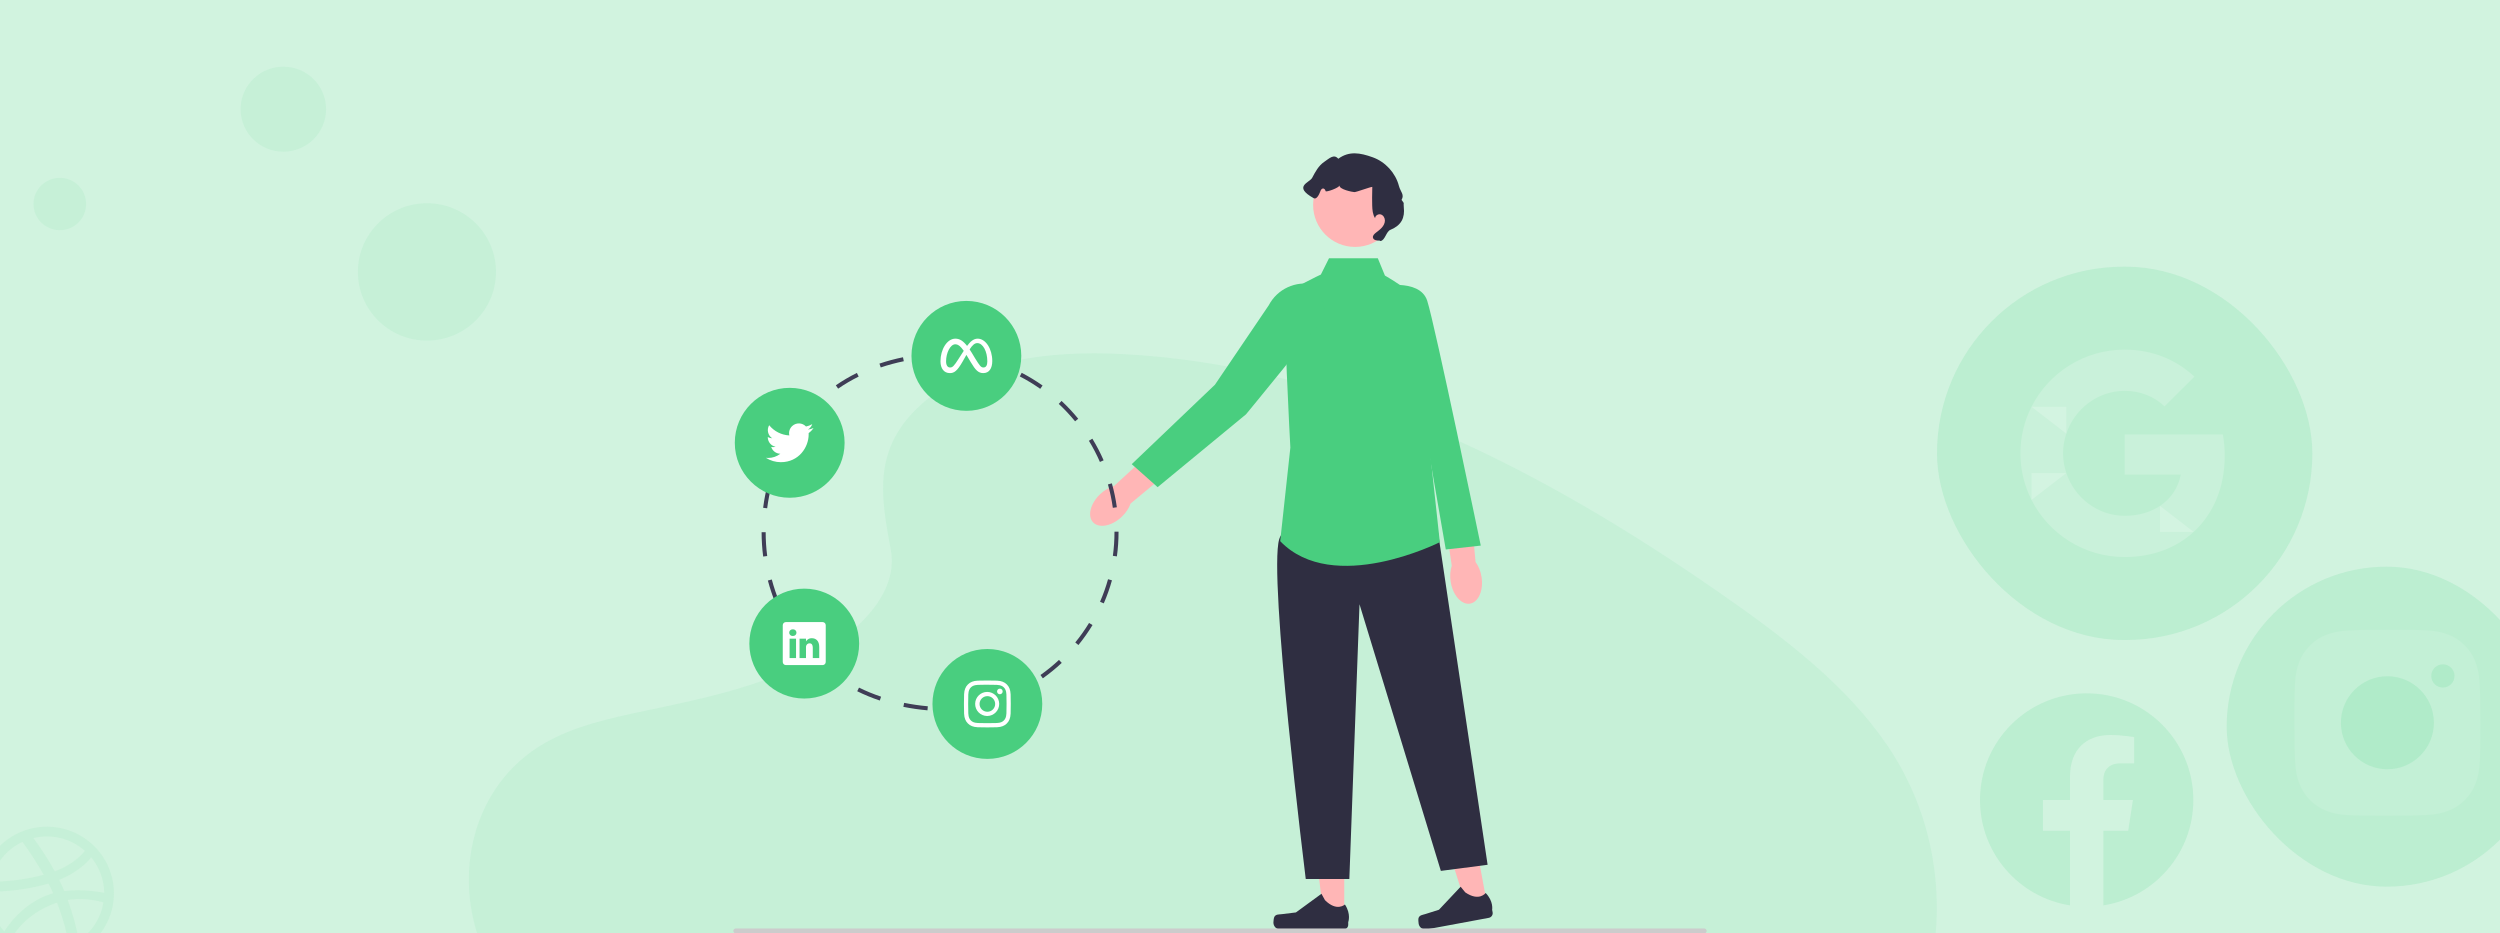 <svg width="375" height="140" viewBox="0 0 375 140" fill="none" xmlns="http://www.w3.org/2000/svg">
<rect x="0" y="0" width="375" height="140" fill="#808080" stroke="none"/>
<g clip-path="url(#clip0_4253_1916)">
<rect width="375" height="140" fill="#D1F3DF"/>
<path opacity="0.1" d="M138.319 60.546C145.792 53.932 157.519 52.576 168.192 53.103C201.72 54.759 231.985 70.86 258.162 89.072C267.641 95.664 276.971 102.769 283.122 111.848C295.654 130.328 291.93 155.933 274.518 171.157C268.592 176.339 261.41 180.315 254.037 183.828C240.926 190.089 226.78 195.113 211.902 196.548C201.291 197.566 190.548 196.739 180.001 195.317C150.529 191.336 121.6 182.543 97.353 167.516C86.719 160.917 76.693 152.718 72.309 142.043C67.925 131.369 70.731 117.847 81.591 111.53C86.082 108.918 91.453 107.737 96.709 106.631C104.448 105 112.311 103.392 119.295 100.077C126.508 96.653 135.048 90.029 133.618 82.45C132.089 74.304 130.858 67.161 138.319 60.546Z" fill="#5BD38C"/>
<path opacity="0.1" d="M64.041 51.087C69.761 51.087 74.397 46.475 74.397 40.786C74.397 35.096 69.761 30.485 64.041 30.485C58.322 30.485 53.685 35.096 53.685 40.786C53.685 46.475 58.322 51.087 64.041 51.087Z" fill="#5BD38C"/>
<path opacity="0.1" d="M42.502 22.754C46.043 22.754 48.913 19.899 48.913 16.377C48.913 12.855 46.043 10 42.502 10C38.962 10 36.091 12.855 36.091 16.377C36.091 19.899 38.962 22.754 42.502 22.754Z" fill="#5BD38C"/>
<path opacity="0.1" d="M8.972 34.526C11.151 34.526 12.917 32.769 12.917 30.602C12.917 28.435 11.151 26.678 8.972 26.678C6.793 26.678 5.027 28.435 5.027 30.602C5.027 32.769 6.793 34.526 8.972 34.526Z" fill="#5BD38C"/>
<g opacity="0.09">
<path d="M7.026 144C5.038 143.998 3.096 143.409 1.444 142.309C-0.208 141.21 -1.494 139.647 -2.254 137.82C-3.013 135.993 -3.211 133.983 -2.822 132.044C-2.433 130.105 -1.475 128.324 -0.069 126.926C1.337 125.529 3.128 124.577 5.078 124.192C7.028 123.806 9.048 124.005 10.885 124.761C12.721 125.518 14.291 126.799 15.396 128.443C16.5 130.086 17.09 132.019 17.091 133.996C17.089 136.65 16.027 139.194 14.14 141.07C12.253 142.946 9.694 144 7.026 144ZM15.511 135.366C13.774 134.862 11.947 134.734 10.156 134.991C10.89 136.97 11.45 139.008 11.829 141.083C12.805 140.433 13.636 139.59 14.269 138.606C14.903 137.622 15.325 136.519 15.511 135.366ZM10.384 141.872C9.981 139.661 9.367 137.493 8.552 135.397C8.535 135.405 8.516 135.41 8.497 135.412C3.645 137.093 1.907 140.434 1.75 140.746C3.257 141.913 5.112 142.546 7.021 142.544C8.175 142.553 9.319 142.323 10.38 141.872H10.384ZM0.642 139.721C0.838 139.393 3.197 135.514 7.632 134.082C7.742 134.044 7.86 134.012 7.97 133.981C7.758 133.496 7.522 133.011 7.27 132.535C2.978 133.809 -1.19 133.754 -1.568 133.747C-1.568 133.833 -1.575 133.919 -1.575 134.004C-1.573 136.117 -0.783 138.154 0.642 139.721ZM-1.387 132.26C1.295 132.248 3.964 131.899 6.558 131.22C5.586 129.519 4.523 127.872 3.373 126.284C2.17 126.848 1.114 127.68 0.288 128.717C-0.538 129.753 -1.111 130.966 -1.387 132.26ZM5.013 125.706C6.192 127.299 7.264 128.967 8.222 130.7C11.281 129.559 12.569 127.837 12.728 127.619C11.156 126.231 9.127 125.465 7.026 125.468C6.348 125.473 5.673 125.555 5.013 125.711V125.706ZM13.679 128.607C13.498 128.851 12.059 130.688 8.882 131.978C9.078 132.385 9.275 132.799 9.456 133.214C9.519 133.362 9.581 133.511 9.645 133.652C12.507 133.291 15.345 133.87 15.629 133.925C15.608 131.983 14.92 130.106 13.679 128.606V128.607Z" fill="#5BD38C"/>
</g>
<g clip-path="url(#clip1_4253_1916)">
<path d="M168.25 77.529C166.77 78.925 164.85 79.292 163.963 78.349C163.075 77.406 163.556 75.51 165.036 74.114C165.684 73.503 166.416 73.09 167.109 72.896L173.456 67.06L176.129 70.099L169.588 75.53C169.354 76.211 168.898 76.918 168.25 77.529Z" fill="#FFB6B6"/>
<path d="M201.639 137.588L198.579 137.588L197.124 125.776L201.639 125.776L201.639 137.588Z" fill="#FFB6B6"/>
<path d="M191.157 137.519C191.062 137.679 191.011 138.198 191.011 138.384C191.011 138.958 191.476 139.424 192.05 139.424H201.524C201.916 139.424 202.233 139.106 202.233 138.715V138.32C202.233 138.32 202.702 137.133 201.737 135.671C201.737 135.671 200.537 136.816 198.745 135.022L198.217 134.064L194.391 136.864L192.271 137.125C191.807 137.182 191.396 137.116 191.157 137.519Z" fill="#2F2E41"/>
<path d="M223.102 135.849L220.094 136.408L216.509 125.061L220.948 124.236L223.102 135.849Z" fill="#FFB6B6"/>
<path d="M212.784 137.696C212.72 137.872 212.765 138.391 212.799 138.574C212.904 139.139 213.446 139.511 214.009 139.406L223.325 137.675C223.71 137.603 223.963 137.233 223.892 136.848L223.82 136.46C223.82 136.46 224.064 135.207 222.849 133.946C222.849 133.946 221.878 135.291 219.789 133.855L219.095 133.009L215.844 136.462L213.807 137.106C213.362 137.247 212.945 137.257 212.784 137.696Z" fill="#2F2E41"/>
<path d="M215.606 79.214L223.141 129.717L216.126 130.633L203.926 90.639L202.401 131.854H195.862C195.862 131.854 190.215 86.365 191.885 80.87C193.555 75.374 215.606 79.214 215.606 79.214Z" fill="#2F2E41"/>
<path d="M199.351 38.739H206.671L207.738 41.334C207.738 41.334 212.009 43.776 212.009 44.692C212.009 45.608 214.601 68.658 214.601 68.658L215.974 81.328C215.974 81.328 199.961 89.418 192.03 81.175L193.555 67.131C193.555 67.131 192.335 45.15 192.945 44.234C193.555 43.318 198.131 41.181 198.131 41.181L199.351 38.739Z" fill="#49CE7F"/>
<path d="M197.061 42.677C197.061 42.677 199.292 46.052 198.588 47.44C197.884 48.828 186.899 62.15 186.899 62.15L173.644 73.075L169.759 69.624L182.244 57.704L190.311 45.796C191.594 43.345 194.365 42.065 197.061 42.677Z" fill="#49CE7F"/>
<path d="M222.232 86.538C222.551 88.548 221.773 90.343 220.495 90.546C219.216 90.749 217.922 89.283 217.603 87.273C217.464 86.393 217.534 85.554 217.765 84.872L216.522 76.336L220.536 75.837L221.336 84.305C221.766 84.882 222.093 85.657 222.232 86.538Z" fill="#FFB6B6"/>
<path d="M206.619 43.011C206.619 43.011 212.931 41.597 214.078 45.101C215.224 48.605 222.115 81.839 222.115 81.839L216.866 82.421L212.924 59.652L206.619 43.011Z" fill="#49CE7F"/>
<path d="M203.262 37.04C206.738 37.04 209.555 34.219 209.555 30.74C209.555 27.261 206.738 24.441 203.262 24.441C199.786 24.441 196.968 27.261 196.968 30.74C196.968 34.219 199.786 37.04 203.262 37.04Z" fill="#FFB6B6"/>
<path d="M206.944 36.089C206.541 36.109 206.008 36.032 205.94 35.633C205.892 35.352 206.129 35.109 206.353 34.932C206.663 34.684 206.992 34.453 207.259 34.159C207.526 33.864 207.732 33.492 207.737 33.094C207.742 32.697 207.505 32.282 207.125 32.166C206.745 32.05 206.271 32.333 206.265 32.731C205.898 32.174 205.85 31.472 205.83 30.805C205.819 30.415 205.814 30.024 205.816 29.634C205.817 29.101 205.831 28.568 205.844 28.035C205.582 28.021 203.468 28.817 203.163 28.817C202.901 28.817 200.794 28.398 200.934 27.797C200.892 28.181 198.882 28.873 198.841 28.672C198.8 28.471 198.65 28.259 198.445 28.271C198.23 28.284 198.112 28.523 198.04 28.727C197.878 29.182 197.485 29.968 197.063 29.733C193.873 27.954 196.445 27.401 196.823 26.677C197.288 25.788 197.783 24.863 198.61 24.296C199.437 23.729 200.089 23.052 200.741 23.814C202.374 22.622 203.995 22.91 205.9 23.59C207.804 24.27 209.328 25.933 209.839 27.89C210.074 28.788 210.702 29.182 210.234 29.982C210.749 30.675 210.47 30.283 210.572 31.141C210.652 31.817 210.585 32.532 210.25 33.125C209.892 33.758 209.258 34.199 208.58 34.464C207.902 34.728 207.785 36.055 207.065 36.158" fill="#2F2E41"/>
<path d="M110 139.637C110 139.838 110.162 140 110.363 140H255.637C255.838 140 256 139.838 256 139.637C256 139.435 255.838 139.273 255.637 139.273H110.363C110.162 139.273 110 139.435 110 139.637Z" fill="#CCCCCC"/>
<path d="M142.785 106.604L142.744 105.995C143.934 105.914 145.127 105.751 146.29 105.51L146.414 106.108C145.224 106.354 144.003 106.521 142.785 106.604ZM139.119 106.55C137.888 106.439 136.672 106.263 135.503 106.026L135.624 105.427C136.771 105.66 137.965 105.833 139.174 105.942L139.119 106.55ZM149.941 105.119L149.736 104.544C150.857 104.145 151.961 103.663 153.018 103.114L153.299 103.656C152.218 104.218 151.088 104.711 149.941 105.119ZM131.969 105.081C130.8 104.688 129.661 104.22 128.583 103.688L128.853 103.141C129.907 103.66 131.02 104.118 132.163 104.502L131.969 105.081ZM125.421 101.838C124.414 101.147 123.45 100.377 122.558 99.548L122.973 99.1C123.843 99.908 124.783 100.66 125.766 101.334L125.421 101.838ZM156.425 101.749L156.073 101.25C157.044 100.562 157.978 99.8 158.847 98.987L159.264 99.433C158.374 100.265 157.419 101.044 156.425 101.749ZM120.061 96.859C119.302 95.911 118.602 94.894 117.981 93.837L118.507 93.527C119.113 94.559 119.796 95.552 120.537 96.477L120.061 96.859ZM161.764 96.755L161.291 96.369C162.043 95.444 162.739 94.459 163.358 93.442L163.879 93.76C163.246 94.8 162.534 95.808 161.764 96.755ZM116.35 90.553C115.887 89.433 115.493 88.265 115.18 87.079L115.77 86.923C116.076 88.082 116.461 89.225 116.914 90.319L116.35 90.553ZM165.567 90.505L165.007 90.262C165.482 89.169 165.886 88.033 166.206 86.884L166.794 87.048C166.466 88.224 166.053 89.387 165.567 90.505ZM114.476 83.482C114.32 82.276 114.241 81.045 114.24 79.826L114.85 79.825C114.851 81.019 114.929 82.223 115.081 83.404L114.476 83.482ZM167.535 83.458L166.931 83.376C167.091 82.199 167.172 80.996 167.172 79.801L167.172 79.746H167.782L167.782 79.799C167.782 81.024 167.699 82.254 167.535 83.458ZM115.075 76.245L114.47 76.168C114.625 74.955 114.859 73.744 115.167 72.57L115.757 72.725C115.456 73.874 115.227 75.058 115.075 76.245ZM166.924 76.172C166.76 74.991 166.514 73.811 166.192 72.666L166.779 72.5C167.109 73.672 167.361 74.88 167.528 76.089L166.924 76.172ZM116.895 69.327L116.331 69.095C116.797 67.961 117.344 66.855 117.955 65.81L118.482 66.118C117.884 67.139 117.35 68.219 116.895 69.327ZM164.987 69.293C164.511 68.203 163.954 67.135 163.333 66.118L163.853 65.8C164.489 66.84 165.058 67.933 165.545 69.048L164.987 69.293ZM161.262 63.197C160.509 62.275 159.685 61.396 158.814 60.584L159.229 60.137C160.121 60.968 160.964 61.867 161.734 62.811L161.262 63.197ZM120.504 63.165L120.027 62.785C120.789 61.828 121.627 60.923 122.517 60.092L122.933 60.539C122.065 61.349 121.248 62.233 120.504 63.165ZM156.034 58.325C155.06 57.638 154.03 57.012 152.973 56.465L153.254 55.922C154.335 56.482 155.388 57.123 156.386 57.826L156.034 58.325ZM125.72 58.299L125.374 57.796C126.37 57.109 127.433 56.484 128.532 55.939L128.803 56.486C127.73 57.018 126.693 57.628 125.72 58.299ZM132.11 55.117L131.915 54.539C133.048 54.156 134.237 53.836 135.448 53.588L135.57 54.186C134.384 54.429 133.22 54.743 132.11 55.117ZM149.687 55.041C148.565 54.643 147.404 54.321 146.236 54.081L146.359 53.483C147.554 53.728 148.742 54.058 149.891 54.465L149.687 55.041ZM139.119 53.665L139.063 53.057C139.674 53.001 140.302 52.96 140.929 52.935C141.523 52.928 142.138 52.955 142.729 52.994L142.689 53.603C142.111 53.565 141.523 53.546 140.941 53.546C140.336 53.57 139.719 53.61 139.119 53.665Z" fill="#3F3D56"/>
<path d="M120.637 104.781C125.185 104.781 128.872 101.091 128.872 96.538C128.872 91.986 125.185 88.295 120.637 88.295C116.089 88.295 112.402 91.986 112.402 96.538C112.402 101.091 116.089 104.781 120.637 104.781Z" fill="#49CE7F"/>
<path d="M117.414 93.774C117.414 93.519 117.626 93.312 117.887 93.312H123.387C123.648 93.312 123.86 93.519 123.86 93.774V99.302C123.86 99.557 123.648 99.764 123.387 99.764H117.887C117.626 99.764 117.414 99.557 117.414 99.302V93.774ZM119.405 98.713V95.8H118.438V98.713H119.405ZM118.922 95.402C119.259 95.402 119.469 95.178 119.469 94.898C119.463 94.612 119.26 94.395 118.928 94.395C118.597 94.395 118.381 94.613 118.381 94.898C118.381 95.178 118.591 95.402 118.915 95.402H118.922ZM120.899 98.713V97.086C120.899 96.999 120.906 96.912 120.932 96.85C121.001 96.676 121.16 96.496 121.428 96.496C121.778 96.496 121.918 96.763 121.918 97.155V98.713H122.885V97.042C122.885 96.147 122.408 95.731 121.772 95.731C121.258 95.731 121.028 96.013 120.899 96.212V96.222H120.893L120.899 96.212V95.8H119.932C119.944 96.073 119.932 98.713 119.932 98.713H120.899Z" fill="white"/>
<path d="M144.956 61.624C149.505 61.624 153.192 57.934 153.192 53.381C153.192 48.829 149.505 45.138 144.956 45.138C140.408 45.138 136.721 48.829 136.721 53.381C136.721 57.934 140.408 61.624 144.956 61.624Z" fill="#49CE7F"/>
<path fill-rule="evenodd" clip-rule="evenodd" d="M145.062 51.888C145.512 51.278 146.01 50.798 146.647 50.798C147.85 50.798 148.84 52.33 148.841 54.154C148.841 55.267 148.362 55.965 147.502 55.965C146.753 55.965 146.339 55.544 145.597 54.301L145.273 53.755L145.216 53.659C145.131 53.516 145.046 53.374 144.959 53.233L144.387 54.244C143.574 55.665 143.117 55.965 142.482 55.965C141.6 55.965 141.072 55.277 141.072 54.187C141.072 52.444 142.041 50.798 143.305 50.798C143.459 50.798 143.608 50.817 143.753 50.857C143.904 50.899 144.05 50.964 144.196 51.055C144.477 51.23 144.757 51.5 145.062 51.888ZM145.798 52.969C145.675 52.77 145.558 52.586 145.445 52.418L145.442 52.414C145.852 51.78 146.191 51.465 146.593 51.465C147.43 51.465 148.099 52.698 148.099 54.212C148.099 54.789 147.91 55.124 147.519 55.124C147.144 55.124 146.965 54.876 146.252 53.729L145.797 52.969H145.798ZM143.425 51.651C143.777 51.7 144.097 51.959 144.561 52.624C144.293 53.034 144.029 53.446 143.767 53.859C143.108 54.893 142.881 55.124 142.514 55.124C142.137 55.124 141.912 54.793 141.912 54.201C141.912 52.937 142.542 51.643 143.294 51.643C143.338 51.643 143.382 51.646 143.425 51.652V51.651Z" fill="white"/>
<path d="M118.455 74.663C123.003 74.663 126.69 70.972 126.69 66.42C126.69 61.867 123.003 58.177 118.455 58.177C113.907 58.177 110.219 61.867 110.219 66.42C110.219 70.972 113.907 74.663 118.455 74.663Z" fill="#49CE7F"/>
<path d="M117.126 69.327C119.824 69.327 121.3 67.09 121.3 65.152C121.3 65.09 121.3 65.026 121.298 64.963C121.585 64.755 121.833 64.497 122.03 64.202C121.762 64.32 121.477 64.399 121.186 64.434C121.493 64.25 121.722 63.961 121.832 63.621C121.544 63.792 121.229 63.912 120.9 63.976C120.345 63.384 119.415 63.355 118.824 63.91C118.442 64.269 118.28 64.804 118.399 65.315C117.219 65.256 116.12 64.698 115.375 63.781C114.986 64.452 115.185 65.31 115.83 65.741C115.597 65.733 115.37 65.671 115.166 65.559V65.579C115.166 66.277 115.658 66.879 116.342 67.018C116.216 67.053 116.086 67.07 115.955 67.07C115.863 67.07 115.771 67.061 115.681 67.044C115.873 67.642 116.424 68.052 117.051 68.063C116.532 68.472 115.889 68.693 115.228 68.692C115.112 68.693 114.995 68.686 114.88 68.672C115.551 69.1 116.33 69.328 117.126 69.327Z" fill="white"/>
<path d="M148.104 113.836C152.652 113.836 156.339 110.145 156.339 105.593C156.339 101.041 152.652 97.35 148.104 97.35C143.556 97.35 139.869 101.041 139.869 105.593C139.869 110.145 143.556 113.836 148.104 113.836Z" fill="#49CE7F"/>
<path d="M148.104 102.077C147.151 102.077 147.031 102.082 146.656 102.098C146.282 102.116 146.027 102.175 145.803 102.262C145.569 102.35 145.357 102.489 145.181 102.668C145.003 102.843 144.864 103.056 144.776 103.29C144.689 103.514 144.63 103.769 144.613 104.143C144.596 104.519 144.592 104.638 144.592 105.593C144.592 106.548 144.596 106.667 144.613 107.042C144.63 107.417 144.689 107.672 144.776 107.896C144.866 108.127 144.986 108.323 145.181 108.518C145.376 108.714 145.572 108.834 145.803 108.924C146.027 109.011 146.281 109.07 146.655 109.088C147.03 109.104 147.15 109.109 148.104 109.109C149.058 109.109 149.177 109.104 149.552 109.088C149.926 109.07 150.181 109.011 150.405 108.924C150.639 108.836 150.851 108.697 151.027 108.518C151.222 108.323 151.342 108.127 151.432 107.896C151.518 107.672 151.578 107.417 151.595 107.042C151.612 106.667 151.616 106.548 151.616 105.593C151.616 104.638 151.612 104.519 151.595 104.143C151.578 103.769 151.518 103.514 151.432 103.29C151.344 103.056 151.205 102.843 151.027 102.668C150.851 102.489 150.639 102.35 150.404 102.262C150.181 102.175 149.925 102.116 149.551 102.098C149.176 102.082 149.058 102.077 148.103 102.077H148.104ZM147.789 102.711H148.104C149.042 102.711 149.153 102.714 149.523 102.731C149.866 102.747 150.052 102.804 150.176 102.852C150.34 102.916 150.457 102.992 150.58 103.115C150.703 103.238 150.779 103.355 150.842 103.52C150.891 103.643 150.948 103.829 150.963 104.172C150.98 104.543 150.984 104.654 150.984 105.592C150.984 106.53 150.98 106.642 150.963 107.012C150.948 107.355 150.89 107.541 150.842 107.665C150.786 107.818 150.696 107.956 150.579 108.069C150.456 108.192 150.34 108.268 150.175 108.332C150.052 108.38 149.866 108.437 149.523 108.453C149.153 108.47 149.042 108.474 148.104 108.474C147.167 108.474 147.055 108.47 146.685 108.453C146.342 108.437 146.157 108.38 146.033 108.332C145.88 108.275 145.742 108.186 145.629 108.069C145.512 107.955 145.422 107.817 145.366 107.665C145.318 107.541 145.26 107.355 145.245 107.012C145.228 106.642 145.225 106.53 145.225 105.591C145.225 104.653 145.228 104.542 145.245 104.171C145.261 103.829 145.318 103.642 145.366 103.518C145.43 103.354 145.506 103.237 145.629 103.114C145.752 102.991 145.869 102.915 146.033 102.851C146.157 102.803 146.342 102.746 146.685 102.73C147.009 102.715 147.134 102.711 147.789 102.71L147.789 102.711ZM149.979 103.295C149.746 103.295 149.558 103.484 149.558 103.717C149.558 103.95 149.746 104.138 149.979 104.138C150.212 104.138 150.401 103.95 150.401 103.717C150.401 103.484 150.212 103.295 149.979 103.295ZM148.104 103.788C147.108 103.772 146.288 104.568 146.272 105.565C146.257 106.562 147.052 107.383 148.048 107.399C148.067 107.399 148.086 107.399 148.104 107.399C149.101 107.383 149.896 106.562 149.88 105.565C149.865 104.59 149.079 103.803 148.104 103.788ZM148.104 104.421C148.751 104.421 149.275 104.945 149.276 105.592C149.276 106.24 148.752 106.765 148.105 106.765H148.104C147.458 106.765 146.933 106.24 146.933 105.593C146.933 104.946 147.458 104.421 148.104 104.421Z" fill="white"/>
</g>
<rect x="290.55" y="40" width="56.3" height="56" rx="28" fill="#49CE7F" fill-opacity="0.15"/>
<path d="M333.713 68.353C333.713 67.25 333.614 66.19 333.429 65.172H318.7V71.189H327.116C326.754 73.133 325.652 74.781 323.996 75.884V79.787H329.05C332.007 77.079 333.713 73.091 333.713 68.353Z" fill="white" fill-opacity="0.19"/>
<path d="M318.7 83.556C322.922 83.556 326.462 82.163 329.05 79.787L323.996 75.884C322.595 76.817 320.804 77.369 318.7 77.369C314.626 77.369 311.179 74.632 309.949 70.956H304.724V74.986C307.297 80.07 312.586 83.556 318.7 83.556Z" fill="white" fill-opacity="0.19"/>
<path d="M309.949 70.956C309.636 70.022 309.459 69.025 309.459 68C309.459 66.975 309.636 65.978 309.949 65.044V61.014H304.724C303.629 63.182 303.06 65.574 303.061 68C303.061 70.51 303.665 72.886 304.724 74.986L309.949 70.956Z" fill="white" fill-opacity="0.19"/>
<path d="M318.7 58.631C320.996 58.631 323.057 59.416 324.678 60.958L329.164 56.496C326.455 53.986 322.915 52.444 318.7 52.444C312.586 52.444 307.297 55.93 304.724 61.014L309.949 65.044C311.179 61.368 314.626 58.631 318.7 58.631Z" fill="white" fill-opacity="0.19"/>
<rect x="334" y="85" width="48" height="48" rx="24" fill="#49CE7F" fill-opacity="0.15"/>
<path d="M352.332 94.56C350.848 94.63 349.834 94.867 348.948 95.215C348.031 95.572 347.254 96.052 346.481 96.828C345.707 97.604 345.231 98.382 344.876 99.301C344.533 100.189 344.3 101.203 344.234 102.688C344.169 104.173 344.154 104.651 344.162 108.439C344.169 112.227 344.186 112.702 344.258 114.19C344.328 115.674 344.564 116.687 344.913 117.574C345.271 118.491 345.75 119.268 346.526 120.042C347.303 120.815 348.08 121.29 349.001 121.646C349.888 121.989 350.902 122.222 352.387 122.287C353.872 122.352 354.35 122.368 358.137 122.36C361.924 122.353 362.401 122.336 363.889 122.266C365.377 122.195 366.385 121.957 367.271 121.611C368.189 121.252 368.966 120.774 369.739 119.997C370.512 119.22 370.988 118.442 371.343 117.523C371.687 116.636 371.92 115.621 371.985 114.137C372.05 112.648 372.065 112.173 372.058 108.385C372.05 104.598 372.033 104.123 371.963 102.635C371.892 101.148 371.656 100.137 371.308 99.251C370.949 98.333 370.471 97.557 369.695 96.783C368.919 96.008 368.14 95.533 367.221 95.179C366.333 94.836 365.319 94.602 363.834 94.537C362.349 94.473 361.871 94.457 358.083 94.464C354.294 94.471 353.82 94.487 352.332 94.56ZM363.867 100.957C363.868 101.288 363.967 101.611 364.151 101.886C364.336 102.161 364.597 102.375 364.904 102.501C365.21 102.628 365.546 102.66 365.871 102.595C366.196 102.53 366.494 102.37 366.727 102.135C366.961 101.901 367.12 101.602 367.184 101.277C367.248 100.952 367.214 100.616 367.087 100.31C366.959 100.005 366.744 99.743 366.469 99.56C366.193 99.377 365.869 99.279 365.538 99.28C365.094 99.281 364.669 99.458 364.356 99.772C364.042 100.087 363.867 100.513 363.867 100.957ZM350.947 108.426C350.955 112.382 354.168 115.582 358.123 115.575C362.078 115.567 365.281 112.354 365.273 108.398C365.265 104.442 362.052 101.241 358.096 101.249C354.14 101.257 350.94 104.47 350.947 108.426ZM353.46 108.421C353.458 107.501 353.729 106.602 354.238 105.836C354.748 105.07 355.473 104.473 356.322 104.119C357.171 103.766 358.106 103.672 359.008 103.849C359.91 104.027 360.74 104.468 361.391 105.117C362.043 105.766 362.487 106.594 362.669 107.496C362.85 108.397 362.76 109.332 362.409 110.183C362.059 111.033 361.465 111.761 360.701 112.273C359.937 112.786 359.039 113.06 358.119 113.062C357.508 113.063 356.903 112.944 356.339 112.712C355.774 112.479 355.261 112.138 354.828 111.707C354.395 111.276 354.052 110.764 353.817 110.2C353.582 109.636 353.461 109.032 353.46 108.421Z" fill="white" fill-opacity="0.1"/>
<circle cx="358.11" cy="108.412" r="6.975" fill="#49CE7F" fill-opacity="0.15"/>
<circle cx="366.433" cy="101.391" r="1.744" fill="#49CE7F" fill-opacity="0.15"/>
<g clip-path="url(#clip2_4253_1916)">
<path d="M329 120C329 111.163 321.837 104 313 104C304.163 104 297 111.163 297 120C297 127.986 302.851 134.605 310.5 135.806V124.625H306.438V120H310.5V116.475C310.5 112.465 312.889 110.25 316.543 110.25C318.294 110.25 320.125 110.563 320.125 110.563V114.5H318.107C316.12 114.5 315.5 115.733 315.5 116.999V120H319.938L319.228 124.625H315.5V135.806C323.149 134.605 329 127.986 329 120Z" fill="#49CE7F" fill-opacity="0.15"/>
</g>
</g>
<defs>
<clipPath id="clip0_4253_1916">
<rect width="375" height="140" fill="white"/>
</clipPath>
<clipPath id="clip1_4253_1916">
<rect width="146" height="117" fill="white" transform="translate(110 23)"/>
</clipPath>
<clipPath id="clip2_4253_1916">
<rect width="32" height="32" fill="white" transform="translate(297 104)"/>
</clipPath>
</defs>
</svg>
